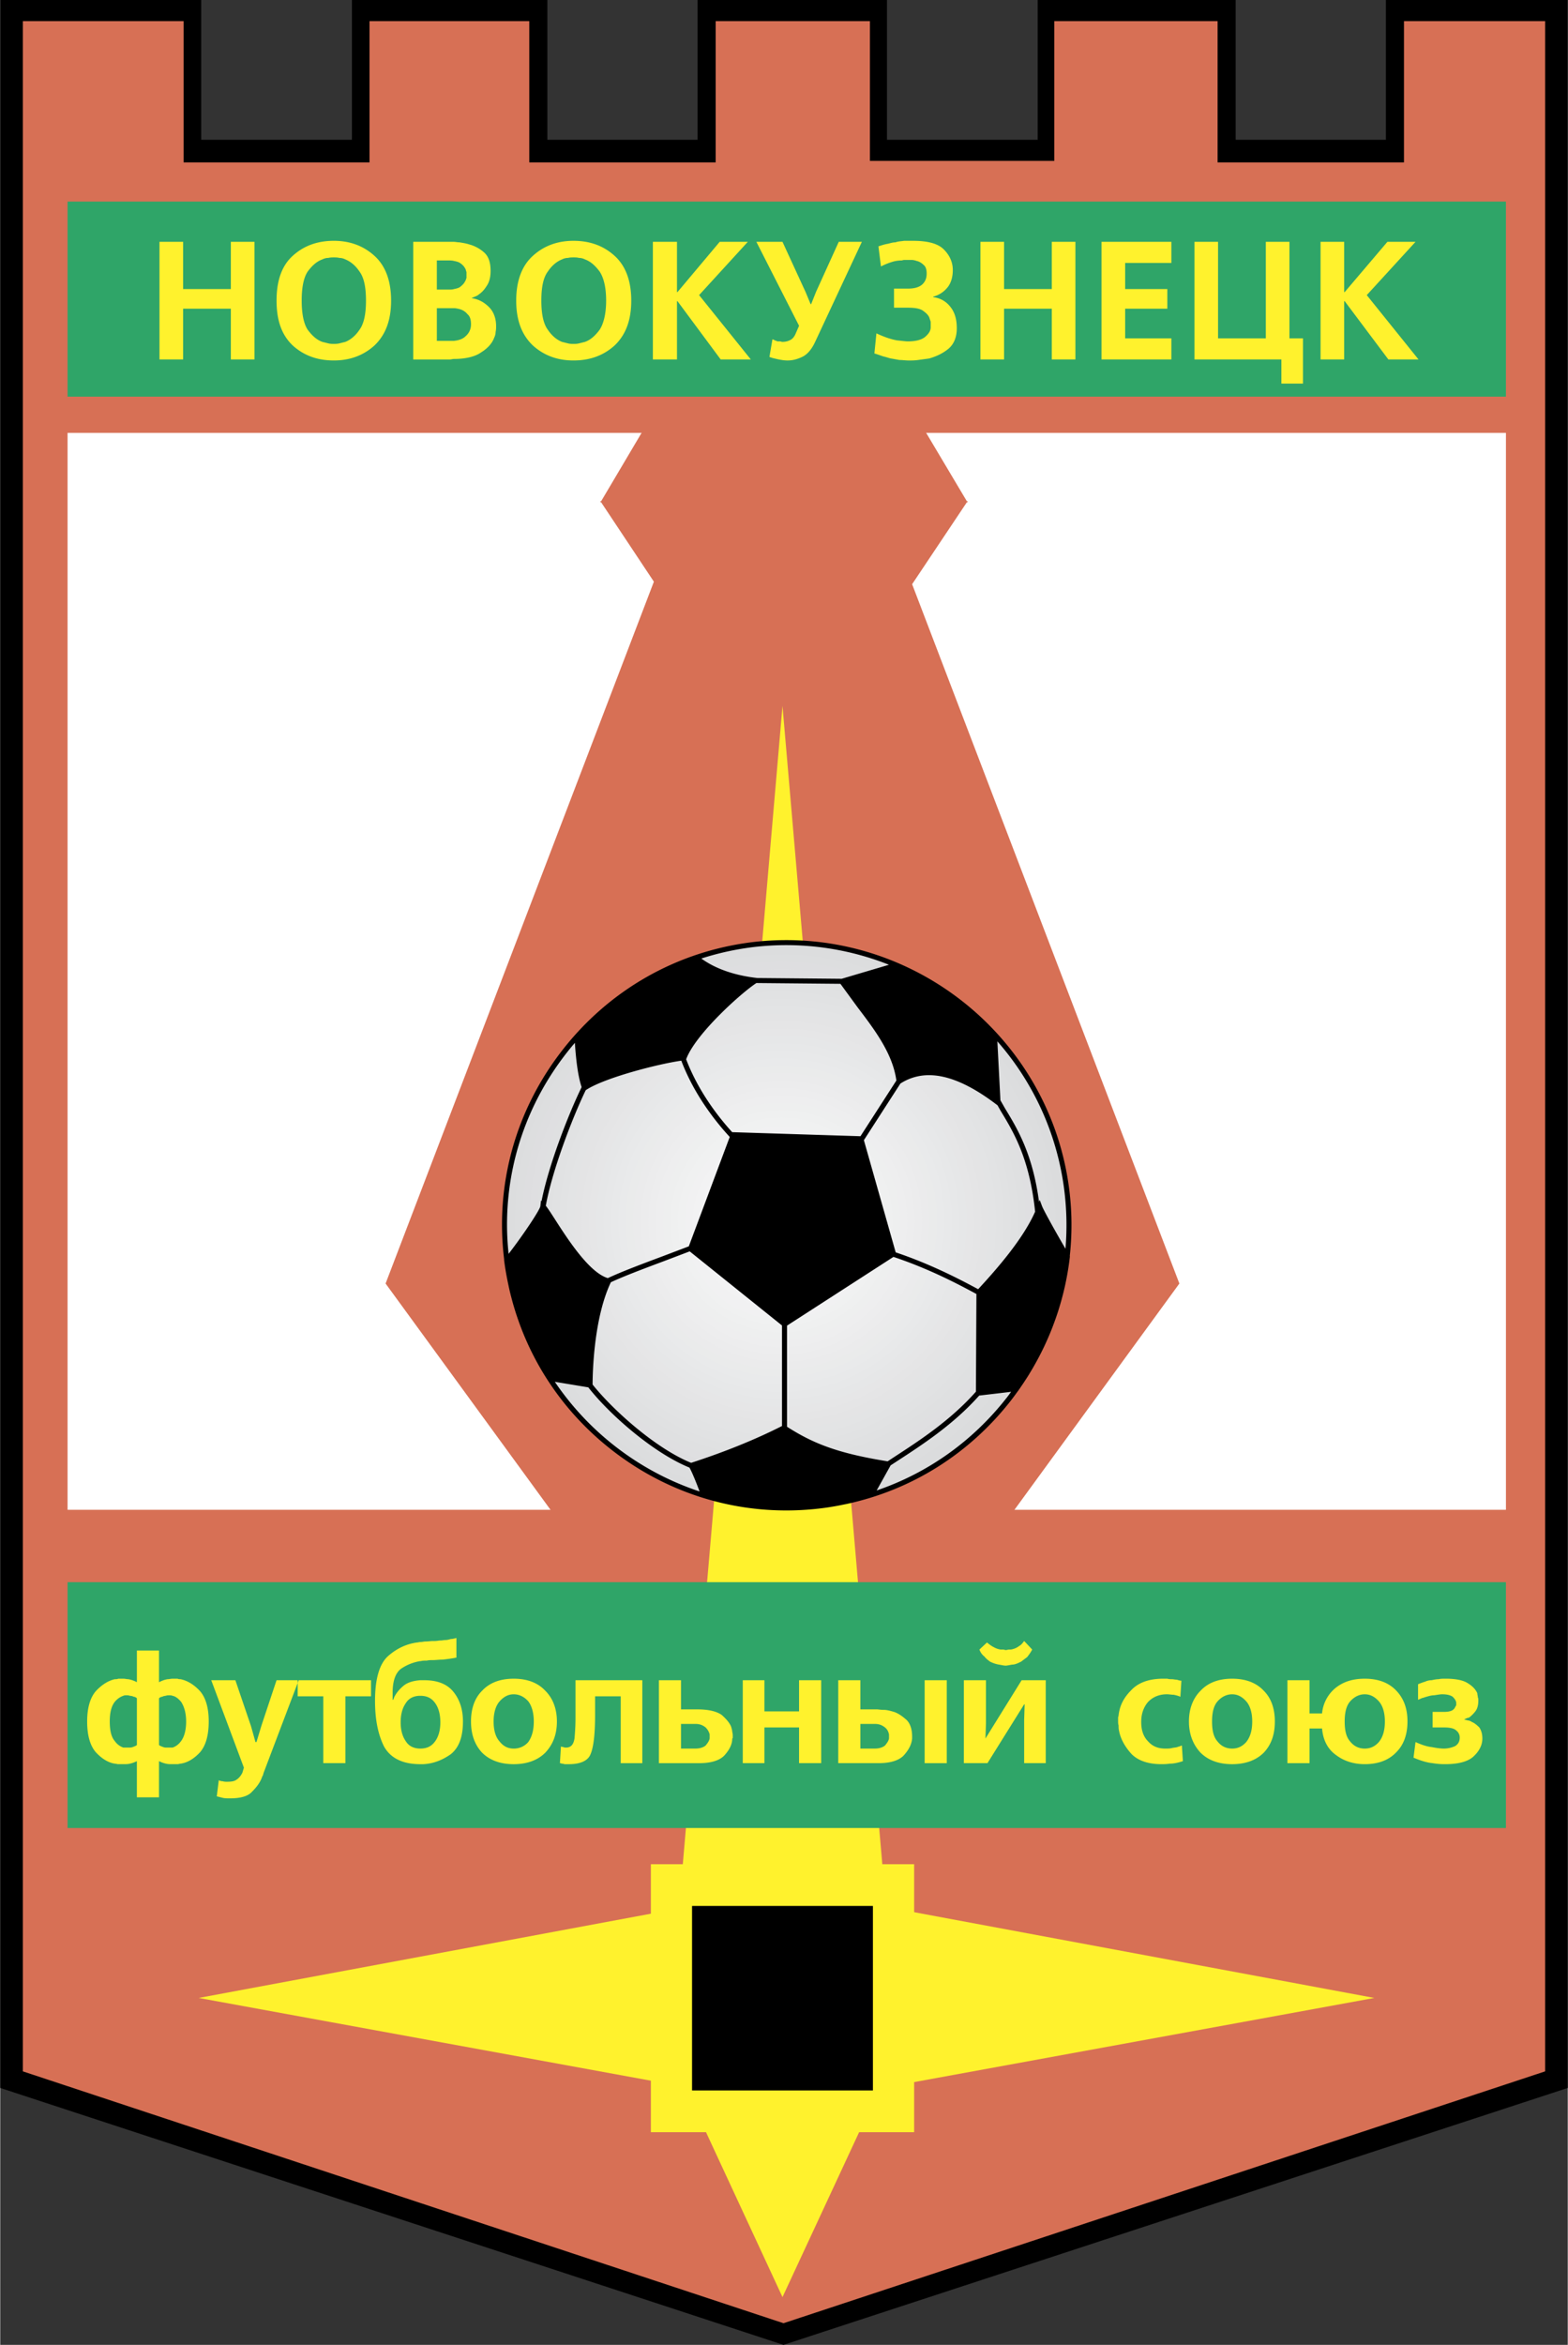 <svg xmlns="http://www.w3.org/2000/svg" xmlns:xlink="http://www.w3.org/1999/xlink" width="1673" height="2500" viewBox="0 0 142.023 212.291"><rect x="0" y="0" width="142.023" height="212.291" fill="#333333" stroke="none"/><path d="M76.79 135.031c0-2.475-1.926-4.399-4.403-4.399-2.478 0-4.403 1.924-4.403 4.399 0 2.202 1.926 4.403 4.403 4.403 2.477 0 4.403-2.202 4.403-4.403z" fill="#fff"/><path d="M0 189.03l70.966 23.261 71.057-23.261V0h-16.479v12.654h-13.61V0H93.997v12.654H80.343V0H63.182v12.654h-13.61V0H31.864v12.654H18.208V0H0z"/><path fill="#d77055" d="M2.049 187.529l68.917 22.802 69.007-22.802V1.912h-12.789v12.79h-16.888V1.912H95.502v12.653H78.794V1.912H64.821v12.79H47.933V1.912H33.458v12.79H16.615V1.912H2.049z"/><path fill="#fff" d="M6.1 39.19h130.322v97.497H6.1z"/><path fill="#d77055" d="M54.442 45.38h-.09l.044.046-.044.046h.09l4.78 7.191-24.308 63.541 35.961 49.294 35.958-49.294L82.62 52.89l4.959-7.418h.093l-.046-.046.046-.046h-.093L70.966 17.479z"/><path fill="#fff22d" d="M61.498 172.78l-43.517 8.102 44.063 8.057 8.831 19.027 8.784-18.891 44.838-8.193-44.245-8.238-9.377-108.738z"/><path fill="#fff22d" d="M58.949 168.775h23.854v24.26H58.949z"/><path d="M62.681 172.552h16.387v16.706H62.681z"/><path fill="#2fa568" d="M6.1 18.252h130.322v17.66H6.1zM6.1 143.24h130.322v22.257H6.1z"/><path d="M38.419 152.116h-.364c-.591.045-1.092.182-1.457.456-.455.365-.728.728-.91 1.093 0 .046-.045.089-.045.135 0 .048-.046.048-.046.093h-.045v-.638c0-1.093.273-1.82.774-2.184a4.3 4.3 0 0 1 1.73-.684h.045c.183-.045.365-.045.546-.045.183-.045.365-.045.546-.045.273 0 .546-.045.911-.045.364-.046.773-.091 1.228-.183v-1.775c-.182.046-.364.092-.5.092-.181.045-.318.091-.455.091-.182 0-.318.045-.501.045-.136 0-.318.046-.5.046h-.137c-.227 0-.5.045-.729.045-.136 0-.273.046-.455.046-.091 0-.228.045-.319.045-.956.137-1.821.545-2.595 1.227-.773.685-1.184 2.048-1.184 4.051 0 1.685.273 3.051.82 4.142.592 1.049 1.684 1.594 3.277 1.594h.273c.91-.045 1.73-.365 2.503-.91.729-.593 1.093-1.546 1.093-2.958 0-1.047-.273-1.957-.865-2.685-.59-.73-1.5-1.049-2.639-1.049zm1.001 5.508c-.319.454-.729.682-1.365.682-.591 0-1.046-.229-1.32-.682-.319-.454-.455-1.047-.455-1.686 0-.68.136-1.273.455-1.729.274-.456.729-.682 1.32-.682.637 0 1.046.226 1.365.682s.455 1.049.455 1.729c0 .639-.136 1.232-.455 1.686zM46.521 151.979c-1.229 0-2.185.365-2.867 1.095-.684.68-1.001 1.638-1.001 2.776s.318 2.092 1.001 2.822c.683.682 1.639 1.046 2.867 1.046 1.229 0 2.185-.365 2.868-1.046.683-.729 1.047-1.638 1.047-2.822 0-1.138-.364-2.096-1.047-2.776-.682-.73-1.639-1.095-2.868-1.095zm1.321 5.736a1.707 1.707 0 0 1-1.32.591c-.501 0-.91-.183-1.274-.637-.364-.408-.546-1.001-.546-1.82 0-.773.182-1.412.546-1.822.364-.408.773-.636 1.274-.636s.957.228 1.32.636c.318.411.5 1.049.5 1.822 0 .819-.182 1.412-.5 1.866zM123.63 151.979c-1.09 0-1.957.274-2.685.867a3.389 3.389 0 0 0-1.184 2.276h-1.136v-3.006h-2.002v7.511h2.002v-3.141h1.136c.091 1.046.502 1.866 1.275 2.413.728.545 1.594.818 2.594.818 1.231 0 2.185-.365 2.869-1.092.684-.684 1.001-1.638 1.001-2.776s-.317-2.05-1.001-2.776c-.684-.729-1.637-1.094-2.869-1.094zm1.277 5.736c-.365.408-.775.591-1.277.591-.5 0-.954-.183-1.318-.637-.365-.408-.501-1.001-.501-1.82 0-.773.136-1.412.501-1.822.365-.408.819-.636 1.318-.636.501 0 .912.228 1.277.636.363.411.545 1.049.545 1.822.001.819-.181 1.412-.545 1.866zM106.925 158.078c-.091.046-.182.046-.273.091-.135.046-.317.046-.5.091-.183.046-.363.046-.591.046-.638 0-1.138-.183-1.548-.637-.455-.454-.637-1.047-.637-1.774 0-.682.182-1.275.591-1.777.411-.454 1.001-.728 1.731-.728.228 0 .41.045.636.045.183.045.409.091.591.183l.092-1.458c-.137 0-.274-.045-.409-.091-.183 0-.319-.045-.456-.045s-.271 0-.409-.046h-.365c-1.321 0-2.276.365-2.915 1.049-.68.682-1.044 1.41-1.136 2.274 0 .045-.045.137-.045.229v.273c0 .135 0 .271.045.408 0 .183 0 .32.045.502.137.728.548 1.455 1.136 2.094.593.593 1.503.91 2.687.91.182 0 .456 0 .773-.045.365 0 .773-.091 1.184-.229l-.091-1.412c.001.001-.044.001-.136.047zM111.614 151.979c-1.229 0-2.185.365-2.867 1.095-.682.68-1.047 1.638-1.047 2.776s.365 2.092 1.047 2.822c.682.682 1.638 1.046 2.867 1.046 1.23 0 2.186-.365 2.87-1.046.682-.729.999-1.638.999-2.822 0-1.138-.317-2.096-.999-2.776-.684-.73-1.64-1.095-2.87-1.095zm1.275 5.736c-.365.408-.773.591-1.275.591-.501 0-.956-.183-1.318-.637-.365-.408-.502-1.001-.502-1.82 0-.773.137-1.412.502-1.822.363-.408.817-.636 1.318-.636.502 0 .91.228 1.275.636.363.411.545 1.049.545 1.822.001.819-.182 1.412-.545 1.866zM25.036 152.116l-1.365 4.096-.455 1.503h-.091l-.41-1.458-1.412-4.142h-2.185l2.959 7.919-.136.457c-.137.273-.319.501-.546.638-.183.137-.455.18-.865.18-.091 0-.228 0-.365-.043a.867.867 0 0 1-.364-.091l-.182 1.455.546.137c.182.045.411.045.637.045.956 0 1.639-.183 2.003-.593.411-.408.729-.817.911-1.318 0-.046.044-.092.09-.183 0-.045.045-.136.045-.182l3.096-8.164v-.257h-1.911zM26.994 152.252l-.046.121v1.2H29.27v6.053h2.002v-6.053h2.322v-1.457h-6.555zM16.342 152.024c-.091 0-.182 0-.273-.046h-.455c-.137 0-.318.046-.455.046-.273.045-.5.137-.774.273v-2.867h-2.003v2.867a2.597 2.597 0 0 0-.773-.273c-.137 0-.319-.046-.457-.046h-.455c-.09.046-.227.046-.318.046-.592.137-1.184.501-1.73 1.095-.5.591-.773 1.501-.773 2.73 0 1.275.272 2.183.773 2.776.546.593 1.138.956 1.73 1.047.091 0 .228.045.318.045h.455c.228 0 .411 0 .592-.045.228-.046.455-.137.637-.229v3.278h2.003v-3.278c.182.091.41.183.637.229.183.045.365.045.592.045h.455c.091 0 .182-.045.273-.045.637-.091 1.229-.455 1.775-1.047.5-.593.774-1.501.774-2.776 0-1.229-.273-2.139-.774-2.73-.545-.593-1.137-.958-1.774-1.095zm-3.96 5.963c-.046.045-.091.045-.137.091-.045 0-.091.046-.136.046a.871.871 0 0 1-.365.091H11.152a1.55 1.55 0 0 1-.773-.591c-.32-.363-.455-.956-.455-1.775 0-.773.135-1.366.455-1.777.228-.273.5-.454.773-.545.091-.046.182-.046.273-.046.092 0 .228 0 .319.046a.86.86 0 0 1 .365.091c.044 0 .09 0 .136.045.045 0 .091.046.137.089v4.235zm4.006-.363c-.228.317-.5.5-.774.591h-.637a.85.85 0 0 1-.318-.091c-.046 0-.091-.046-.137-.046-.045-.045-.091-.045-.136-.091v-4.233c.045-.043.091-.089.136-.089.046-.045.091-.045.137-.045a.832.832 0 0 1 .318-.091c.137-.046.229-.046.319-.046.091 0 .227 0 .318.046.274.045.546.271.774.545.272.411.455 1.003.455 1.777 0 .817-.182 1.41-.455 1.773zM89.675 150.432c.271.137.545.228.819.273.273.046.456.091.593.091s.319-.045.591-.091c.271 0 .545-.136.819-.273l.547-.411c.137-.182.319-.408.454-.682l-.728-.773c-.137.183-.274.365-.457.456a1.569 1.569 0 0 1-.545.271c-.137.046-.229.046-.363.046-.093 0-.182.045-.319.045-.046 0-.137-.045-.228-.045h-.229a1.783 1.783 0 0 1-.638-.229c-.182-.089-.363-.226-.591-.408l-.682.637c.091.273.273.5.456.636.136.184.318.32.501.457zM72.376 154.939h-3.14v-2.823h-1.958v7.51h1.958v-3.231h3.14v3.231h2.005v-7.51h-2.005zM80.979 154.985c-.317-.091-.636-.183-.91-.183-.319 0-.501-.046-.639-.046h-1.5v-2.641h-2.003v7.511h3.641c1.049 0 1.82-.226 2.276-.682.456-.502.729-1.003.775-1.548v-.091-.089c0-.684-.182-1.186-.501-1.503-.365-.32-.729-.591-1.139-.728zm-.453 2.139v.271c-.046.228-.183.411-.365.636-.229.183-.548.274-.913.274H77.93v-2.231h1.318c.411 0 .684.137.913.319.228.182.319.411.365.638v.093zM83.756 152.116h2.003v7.511h-2.003zM52.121 155.213v.317c0 .727-.045 1.366-.091 1.866-.091.545-.318.819-.773.819-.091 0-.138 0-.229-.046-.091 0-.182-.045-.228-.045l-.091 1.503c.091 0 .137.046.228.046s.137.045.228.045h.364c1.047 0 1.73-.317 1.957-.91.273-.639.41-1.82.41-3.595v-1.64h2.322v6.054h1.957v-7.511h-6.054v3.097zM134.011 156.395c-.228-.228-.454-.411-.682-.5a.738.738 0 0 0-.365-.139c-.136-.044-.228-.044-.319-.09.045-.045.137-.045.183-.091.091-.045.182-.045.273-.091a2.98 2.98 0 0 0 .545-.545c.183-.229.274-.548.274-1.003 0-.089 0-.183-.046-.272 0-.137-.045-.228-.045-.365-.137-.317-.408-.637-.865-.91-.41-.273-1.092-.411-2.002-.411-.228 0-.456 0-.638.046-.229 0-.411.045-.637.091-.183 0-.411.045-.591.137-.183.045-.411.137-.638.228v1.412c.091-.045.228-.093.319-.139.091-.043.183-.043.274-.089.319-.091.591-.183.862-.183.319-.045.547-.091.73-.091.456 0 .773.091.956.228.182.18.273.317.317.5v.273c-.043.046-.043.091-.089.137-.046.137-.137.228-.272.319-.182.092-.41.137-.729.137h-1.047v1.41h1.047c.547 0 .91.091 1.09.273a.794.794 0 0 1 .319.637c0 .365-.137.593-.408.773a2.467 2.467 0 0 1-1.001.229c-.319 0-.684-.046-1.138-.137-.454-.045-.956-.228-1.458-.454l-.182 1.411c.638.274 1.229.455 1.731.5.545.091.91.091 1.138.091 1.182 0 2.048-.228 2.55-.682.545-.502.817-1.049.817-1.64-.002-.408-.091-.727-.273-1zM89.264 157.396l.046-1.366v-3.914h-2.003v7.51h2.139l3.324-5.325h.045l-.045 1.411v3.914h1.957v-7.51h-2.185zM66.231 156.349c-.136-.365-.456-.727-.864-1.09-.455-.319-1.184-.502-2.185-.502H61.68v-2.641h-2.003v7.511h3.642c1.047 0 1.82-.226 2.275-.682.455-.502.729-1.003.729-1.548.046-.046.046-.046.046-.091v-.089c0-.137 0-.274-.046-.41 0-.139-.046-.275-.092-.458zm-1.957.775v.271c-.045.228-.183.411-.364.636-.228.183-.547.274-.911.274H61.68v-2.231H63c.41 0 .683.137.911.319.181.182.318.411.364.638l-.001.093zM16.57 27.947h4.324v4.597h2.14v-10.65h-2.14v4.278H16.57v-4.278h-2.14v10.65h2.14zM33.913 23.168c-1.001-.911-2.229-1.366-3.688-1.366-1.502 0-2.73.455-3.732 1.366-1.001.91-1.457 2.275-1.457 4.05s.455 3.095 1.457 4.052c1.002.91 2.23 1.365 3.732 1.365 1.458 0 2.686-.455 3.688-1.365 1.001-.957 1.501-2.276 1.501-4.052 0-1.774-.5-3.139-1.501-4.05zm-1.366 6.691c-.364.546-.82.911-1.275 1.092l-.546.137c-.182.046-.364.046-.501.046-.136 0-.318 0-.5-.046l-.546-.137c-.5-.182-.91-.546-1.319-1.092-.364-.546-.546-1.457-.546-2.641 0-1.229.183-2.093.546-2.639.409-.546.819-.911 1.319-1.092.183-.091.364-.137.546-.137.183-.046.365-.046.5-.046.137 0 .319 0 .501.046.182 0 .365.045.546.137.455.182.911.546 1.275 1.092.409.546.591 1.411.591 2.639.001 1.184-.181 2.094-.591 2.641zM41.105 32.499c1.092 0 1.957-.228 2.458-.592.592-.364 1.001-.819 1.184-1.319.091-.183.137-.364.137-.546.044-.182.044-.364.044-.501 0-.729-.227-1.32-.636-1.73-.455-.455-.956-.728-1.593-.818.09-.046.182-.092.318-.137.091-.045.228-.091.319-.181.273-.183.501-.411.728-.774.228-.318.364-.773.364-1.365 0-.774-.181-1.32-.591-1.685a3.345 3.345 0 0 0-1.366-.729c-.273-.09-.592-.136-.865-.182-.182 0-.364-.045-.5-.045h-3.688v10.651h3.322c.137-.002.228-.047.365-.047zm-1.547-8.921h.956c.227 0 .41 0 .592.045.227.046.409.091.546.182.273.183.409.365.5.546.046.092.046.183.091.272v.548c-.045.09-.045.182-.137.318-.091.183-.228.318-.455.5-.137.092-.319.137-.546.183-.137.045-.32.045-.501.045h-1.047v-2.639zm0 4.323h1.548c.181 0 .364.046.546.091.273.091.5.227.683.455.227.183.318.501.318.91 0 .455-.182.82-.501 1.092-.228.229-.591.364-1.046.41h-1.548v-2.958zM51.938 32.635c1.502 0 2.731-.455 3.733-1.365 1.001-.957 1.502-2.276 1.502-4.052 0-1.774-.501-3.14-1.502-4.05-1.001-.911-2.23-1.366-3.733-1.366-1.456 0-2.686.455-3.687 1.366-1.001.91-1.502 2.275-1.502 4.05s.501 3.095 1.502 4.052c1.001.91 2.231 1.365 3.687 1.365zm-2.321-8.056c.364-.546.819-.911 1.274-1.092.182-.091.365-.137.546-.137.183-.046.364-.046.5-.046.183 0 .319 0 .501.046.183 0 .364.045.546.137.5.182.91.546 1.32 1.092.364.546.592 1.411.592 2.639 0 1.184-.229 2.094-.592 2.641-.41.546-.82.911-1.32 1.092l-.546.137c-.182.046-.318.046-.501.046-.136 0-.318 0-.5-.046a145.38 145.38 0 0 1-.546-.137c-.455-.182-.91-.546-1.274-1.092-.41-.546-.591-1.457-.591-2.641 0-1.228.181-2.093.591-2.639zM61.316 27.264h.044l3.916 5.28h2.731l-4.688-5.826 4.414-4.824h-2.548l-3.825 4.551h-.044v-4.551h-2.185v10.65h2.185zM72.058 30.224c-.137.318-.318.5-.546.59-.181.091-.41.137-.637.137-.09 0-.183-.046-.228-.046h-.228c-.091-.045-.136-.045-.228-.091-.09-.044-.182-.091-.227-.091l-.273 1.593c.046 0 .092.046.136.046.046 0 .091.046.137.046.182.045.364.091.592.137s.5.091.774.091c.5 0 .956-.136 1.411-.364.41-.228.773-.637 1.092-1.32l4.234-9.058h-2.094L73.925 26.4l-.456 1.139h-.045l-.454-1.093-2.095-4.552h-2.367l3.869 7.601-.319.729zM84.531 26.9v-.045a2.41 2.41 0 0 0 1.318-.865c.319-.409.456-.956.456-1.547 0-.684-.273-1.321-.819-1.866-.545-.546-1.503-.774-2.776-.774h-.821c-.273.045-.545.045-.773.137-.271 0-.5.091-.728.137-.273.044-.547.136-.82.227l.228 1.821a5.903 5.903 0 0 1 1.001-.41c.274-.091.591-.136.91-.136.091-.045.182-.045.273-.045h.593c.181 0 .317.045.457.09.226.046.452.182.634.365.183.136.274.409.274.773 0 .365-.091.683-.365.956-.272.273-.726.411-1.319.411h-1.275v1.729h1.275c.682 0 1.136.091 1.41.319.319.228.501.456.547.683.045.136.091.228.091.319V29.633c0 .318-.183.592-.502.865s-.864.409-1.592.409c-.137 0-.501-.045-.956-.091-.501-.091-1.092-.272-1.868-.636L79.201 32c.319.091.547.182.821.273.229.044.456.136.682.182.273.046.502.091.773.137.274 0 .547.045.867.045.228 0 .501 0 .818-.045.317-.045.683-.091 1.001-.137.639-.182 1.228-.455 1.729-.864.502-.41.775-1.047.775-1.867 0-.819-.182-1.455-.593-1.957-.359-.457-.861-.775-1.543-.867zM95.274 26.172H90.95v-4.278h-2.14v10.65h2.14v-4.597h4.324v4.597h2.14v-10.65h-2.14zM106.108 30.633h-4.187v-2.686h3.822v-1.775h-3.822v-2.367h4.187v-1.911h-6.327v10.65h6.327zM118.033 34.729v-4.096h-1.227v-8.739h-2.14v8.739h-4.327v-8.739h-2.137v10.65h7.874v2.185zM121.765 27.264h.046l3.959 5.28h2.732l-4.69-5.826 4.417-4.824h-2.548l-3.87 4.551h-.046v-4.551h-2.14v10.65h2.14z" fill="#fff22d"/><defs><ellipse id="a" cx="71.239" cy="110.924" rx="25.492" ry="25.506"/></defs><clipPath id="b"><use xlink:href="#a" overflow="visible"/></clipPath><g clip-path="url(#b)"><path fill="#dbdcdd" d="M44.747 84.419h52.984v53.012H44.747V84.419"/><path d="M96.274 110.567c0 14.078-11.414 25.492-25.492 25.492S45.29 124.646 45.29 110.567s11.414-25.492 25.492-25.492 25.492 11.414 25.492 25.492" fill="#dbdcdd"/><path d="M95.603 110.567c0 13.707-11.113 24.82-24.82 24.82s-24.82-11.113-24.82-24.82 11.113-24.82 24.82-24.82 24.82 11.113 24.82 24.82" fill="#dcddde"/><path d="M94.931 110.567c0 13.336-10.812 24.148-24.148 24.148-13.34 0-24.152-10.812-24.152-24.148s10.812-24.148 24.152-24.148c13.335 0 24.148 10.812 24.148 24.148" fill="#dddedf"/><path d="M94.263 110.567c0 12.969-10.516 23.48-23.48 23.48-12.969 0-23.48-10.512-23.48-23.48s10.512-23.48 23.48-23.48c12.964 0 23.48 10.512 23.48 23.48" fill="#dedee0"/><path d="M93.591 110.567c0 12.598-10.211 22.809-22.809 22.809s-22.809-10.211-22.809-22.809 10.211-22.809 22.809-22.809 22.809 10.212 22.809 22.809" fill="#dfdfe1"/><path d="M92.919 110.567c0 12.227-9.91 22.137-22.137 22.137s-22.137-9.91-22.137-22.137 9.91-22.137 22.137-22.137 22.137 9.911 22.137 22.137" fill="#dfe0e1"/><path d="M92.247 110.567c0 11.855-9.609 21.469-21.465 21.469s-21.469-9.613-21.469-21.469 9.613-21.469 21.469-21.469 21.465 9.614 21.465 21.469" fill="#e0e1e2"/><path d="M91.579 110.567c0 11.484-9.312 20.797-20.797 20.797s-20.797-9.312-20.797-20.797S59.297 89.77 70.782 89.77s20.797 9.313 20.797 20.797" fill="#e1e2e3"/><path d="M90.907 110.567c0 11.113-9.012 20.125-20.125 20.125s-20.125-9.012-20.125-20.125 9.012-20.125 20.125-20.125 20.125 9.012 20.125 20.125" fill="#e2e3e4"/><path d="M90.235 110.567c0 10.746-8.707 19.453-19.453 19.453s-19.457-8.707-19.457-19.453 8.711-19.453 19.457-19.453 19.453 8.707 19.453 19.453" fill="#e3e4e5"/><path d="M89.567 110.567c0 10.375-8.41 18.785-18.785 18.785s-18.785-8.41-18.785-18.785 8.41-18.785 18.785-18.785 18.785 8.41 18.785 18.785" fill="#e4e4e5"/><path d="M88.896 110.567c0 10.004-8.109 18.113-18.113 18.113s-18.113-8.109-18.113-18.113 8.109-18.113 18.113-18.113 18.113 8.109 18.113 18.113" fill="#e5e5e6"/><path d="M88.224 110.567c0 9.633-7.809 17.441-17.441 17.441s-17.441-7.809-17.441-17.441 7.809-17.441 17.441-17.441 17.441 7.809 17.441 17.441" fill="#e6e6e7"/><path d="M87.552 110.567c0 9.262-7.508 16.77-16.77 16.77s-16.77-7.508-16.77-16.77 7.508-16.77 16.77-16.77 16.77 7.509 16.77 16.77" fill="#e6e7e8"/><path d="M86.88 110.567c0 8.891-7.207 16.102-16.098 16.102-8.895 0-16.102-7.211-16.102-16.102s7.207-16.102 16.102-16.102c8.891.001 16.098 7.212 16.098 16.102" fill="#e7e8e9"/><path d="M86.212 110.567c0 8.523-6.91 15.43-15.43 15.43-8.523 0-15.43-6.906-15.43-15.43s6.906-15.43 15.43-15.43c8.52.001 15.43 6.907 15.43 15.43" fill="#e8e9ea"/><path d="M85.54 110.567c0 8.152-6.605 14.758-14.758 14.758s-14.758-6.605-14.758-14.758S62.63 95.81 70.782 95.81s14.758 6.605 14.758 14.757" fill="#e9eaeb"/><path d="M84.868 110.567c0 7.781-6.305 14.086-14.086 14.086s-14.09-6.305-14.09-14.086 6.309-14.086 14.09-14.086 14.086 6.305 14.086 14.086" fill="#eaebeb"/><path d="M84.2 110.567c0 7.41-6.008 13.418-13.418 13.418s-13.418-6.008-13.418-13.418 6.008-13.418 13.418-13.418S84.2 103.157 84.2 110.567" fill="#ebebec"/><path d="M83.528 110.567c0 7.039-5.707 12.746-12.746 12.746s-12.746-5.707-12.746-12.746 5.707-12.746 12.746-12.746 12.746 5.707 12.746 12.746" fill="#ececed"/><path d="M82.856 110.567c0 6.668-5.406 12.074-12.074 12.074s-12.074-5.406-12.074-12.074 5.406-12.074 12.074-12.074 12.074 5.406 12.074 12.074" fill="#ededee"/><path d="M82.185 110.567c0 6.297-5.105 11.406-11.402 11.406-6.301 0-11.406-5.109-11.406-11.406s5.105-11.406 11.406-11.406c6.296 0 11.402 5.11 11.402 11.406" fill="#eeeeef"/><path d="M81.517 110.567c0 5.93-4.809 10.734-10.734 10.734-5.93 0-10.734-4.805-10.734-10.734s4.805-10.734 10.734-10.734c5.925 0 10.734 4.805 10.734 10.734" fill="#eeefef"/><path d="M80.845 110.567c0 5.559-4.504 10.062-10.062 10.062s-10.062-4.504-10.062-10.062 4.504-10.062 10.062-10.062 10.062 4.504 10.062 10.062" fill="#eff0f0"/><path d="M80.173 110.567c0 5.188-4.203 9.391-9.391 9.391s-9.395-4.203-9.395-9.391 4.207-9.391 9.395-9.391 9.391 4.204 9.391 9.391" fill="#f0f1f1"/><path d="M79.505 110.567a8.724 8.724 0 1 1-17.445-.001 8.724 8.724 0 0 1 17.445.001" fill="#f1f1f2"/><path d="M78.833 110.567a8.052 8.052 0 0 1-16.102 0 8.052 8.052 0 0 1 16.102 0" fill="#f2f2f3"/><path d="M78.161 110.567c0 4.074-3.305 7.379-7.379 7.379s-7.379-3.305-7.379-7.379 3.305-7.379 7.379-7.379 7.379 3.305 7.379 7.379" fill="#f3f3f4"/><path d="M77.489 110.567a6.709 6.709 0 0 1-6.707 6.707c-3.707 0-6.707-3.004-6.707-6.707s3-6.707 6.707-6.707a6.709 6.709 0 0 1 6.707 6.707" fill="#f4f4f4"/><path d="M76.817 110.567a6.037 6.037 0 1 1-12.074 0 6.038 6.038 0 1 1 12.074 0" fill="#f5f5f5"/><path d="M76.149 110.567c0 2.965-2.402 5.367-5.367 5.367s-5.367-2.402-5.367-5.367 2.402-5.367 5.367-5.367 5.367 2.403 5.367 5.367" fill="#f6f6f6"/><path d="M75.478 110.567a4.694 4.694 0 1 1-9.39 0 4.695 4.695 0 1 1 9.39 0" fill="#f7f7f7"/><path d="M74.806 110.567a4.026 4.026 0 0 1-8.05 0 4.026 4.026 0 0 1 8.05 0" fill="#f8f8f8"/><path d="M74.138 110.567c0 1.852-1.504 3.355-3.355 3.355s-3.355-1.504-3.355-3.355 1.504-3.355 3.355-3.355 3.355 1.504 3.355 3.355" fill="#f9f9f9"/><path d="M73.466 110.567c0 1.48-1.203 2.684-2.684 2.684s-2.684-1.203-2.684-2.684 1.203-2.684 2.684-2.684 2.684 1.204 2.684 2.684" fill="#fafafa"/><path d="M72.794 110.567a2.012 2.012 0 1 1-4.025 0 2.012 2.012 0 0 1 4.025 0" fill="#fcfcfc"/><path d="M72.122 110.567a1.34 1.34 0 1 1-2.684 0 1.34 1.34 0 1 1 2.684 0" fill="#fdfdfd"/><path d="M71.454 110.567a.672.672 0 1 1-1.344 0 .672.672 0 0 1 1.344 0" fill="#fff"/></g><path d="M96.864 107.755C95.117 93.674 82.22 83.6 68.116 85.299c-6.826.846-12.929 4.317-17.185 9.777-4.24 5.44-6.111 12.17-5.274 18.954l-.01.013.012.095c.095.753.231 1.494.389 2.227.022.102.042.204.065.306.062.278.131.552.204.827a24.553 24.553 0 0 0 .626 2.043c.041.116.08.23.123.345 1.634 4.443 4.474 8.363 8.309 11.363 5.446 4.262 12.206 6.145 19.031 5.301.394-.048.796-.108 1.205-.181.292-.049.583-.109.875-.17l.174-.033c5.902-1.264 11.139-4.536 14.918-9.381.217-.28.427-.566.632-.852l.008-.002.054-.081c0-.001.001-.004.004-.006.091-.126.176-.255.263-.383.11-.16.218-.319.321-.481.108-.162.214-.327.317-.493l.062-.104a26.157 26.157 0 0 0 .802-1.4 26.075 26.075 0 0 0 1.03-2.169c.183-.434.351-.874.508-1.316.025-.068.052-.138.074-.208.071-.199.137-.399.202-.6.066-.208.128-.417.19-.625a25.687 25.687 0 0 0 .404-1.557c.199-.888.354-1.786.458-2.69l.01-.076-.014-.023a25.6 25.6 0 0 0-.039-5.964zm-.35 5.299c-1.014-1.731-2.005-3.54-2.119-3.848l-.215-.571-.062.166c-.584-4.352-1.959-6.612-3.089-8.47l-.409-.719-.277-5.335a25.171 25.171 0 0 1 6.07 13.535c.217 1.759.246 3.513.101 5.242zM62.165 95.849c.88-2.288 5.002-5.98 6.347-6.851l7.612.071 1.553 2.125c1.567 2.062 3.185 4.195 3.516 6.631l-3.253 5.042-11.623-.367c-1.332-1.462-3.088-3.757-4.172-6.598l.02-.053zm-9.099 2.838c1.652-1.101 6.509-2.357 8.64-2.659 1.14 3.007 3.015 5.416 4.389 6.905l-3.708 9.903-2.377.902c-1.87.7-3.656 1.367-4.961 1.976-1.688-.507-3.624-3.51-4.792-5.328-.358-.556-.631-.98-.827-1.226.568-3.154 2.381-7.905 3.617-10.459l.019-.014zm2.259 17.399c1.28-.589 3.022-1.241 4.845-1.923l2.297-.872L70.829 120v9.104c-2.415 1.223-5.183 2.344-8.23 3.333-3.211-1.302-7.102-4.792-8.93-7.088.003-1.078.103-5.994 1.656-9.263zm15.96 13.084v-9.155l9.643-6.223c3.226 1.074 5.833 2.451 7.517 3.358l-.045 8.845c-2.31 2.602-5.087 4.407-7.405 5.915l-.593.39c-4.667-.744-6.85-1.683-9.117-3.13zm9.846-15.788l-2.882-10.156 3.309-5.129c2.272-1.446 5.121-.824 8.707 1.901l.091.069.282.498c1.177 1.938 2.624 4.319 3.126 9.134-1.076 2.444-3.412 5.131-5.162 7.019-1.61-.868-4.272-2.263-7.471-3.336zm-12.96-27.631a25.259 25.259 0 0 1 12.351 1.593l-4.287 1.27-7.641-.07-.104-.013c-2.011-.236-3.714-.842-4.97-1.752a25.45 25.45 0 0 1 4.651-1.028zm-16.88 9.605c.251-.322.509-.636.773-.944.121 1.835.322 3.154.612 4.01-1.179 2.418-2.98 7.024-3.631 10.315l-.047-.048-.062.511c-.046.353-1.569 2.625-2.877 4.318a25.462 25.462 0 0 1-.143-2.654c0-5.586 1.859-10.999 5.375-15.508zm-1.043 29.745l3.034.502c1.937 2.481 5.915 5.947 9.16 7.262.153.243.524 1.095.921 2.164a25.5 25.5 0 0 1-7.709-4.137 25.533 25.533 0 0 1-5.406-5.791zm40.971 1.403c-3.093 3.966-7.182 6.858-11.813 8.434l1.265-2.272.572-.373c2.328-1.514 5.117-3.326 7.453-5.946l1.84-.216 1.053-.125c-.123.166-.241.334-.37.498z"/></svg>